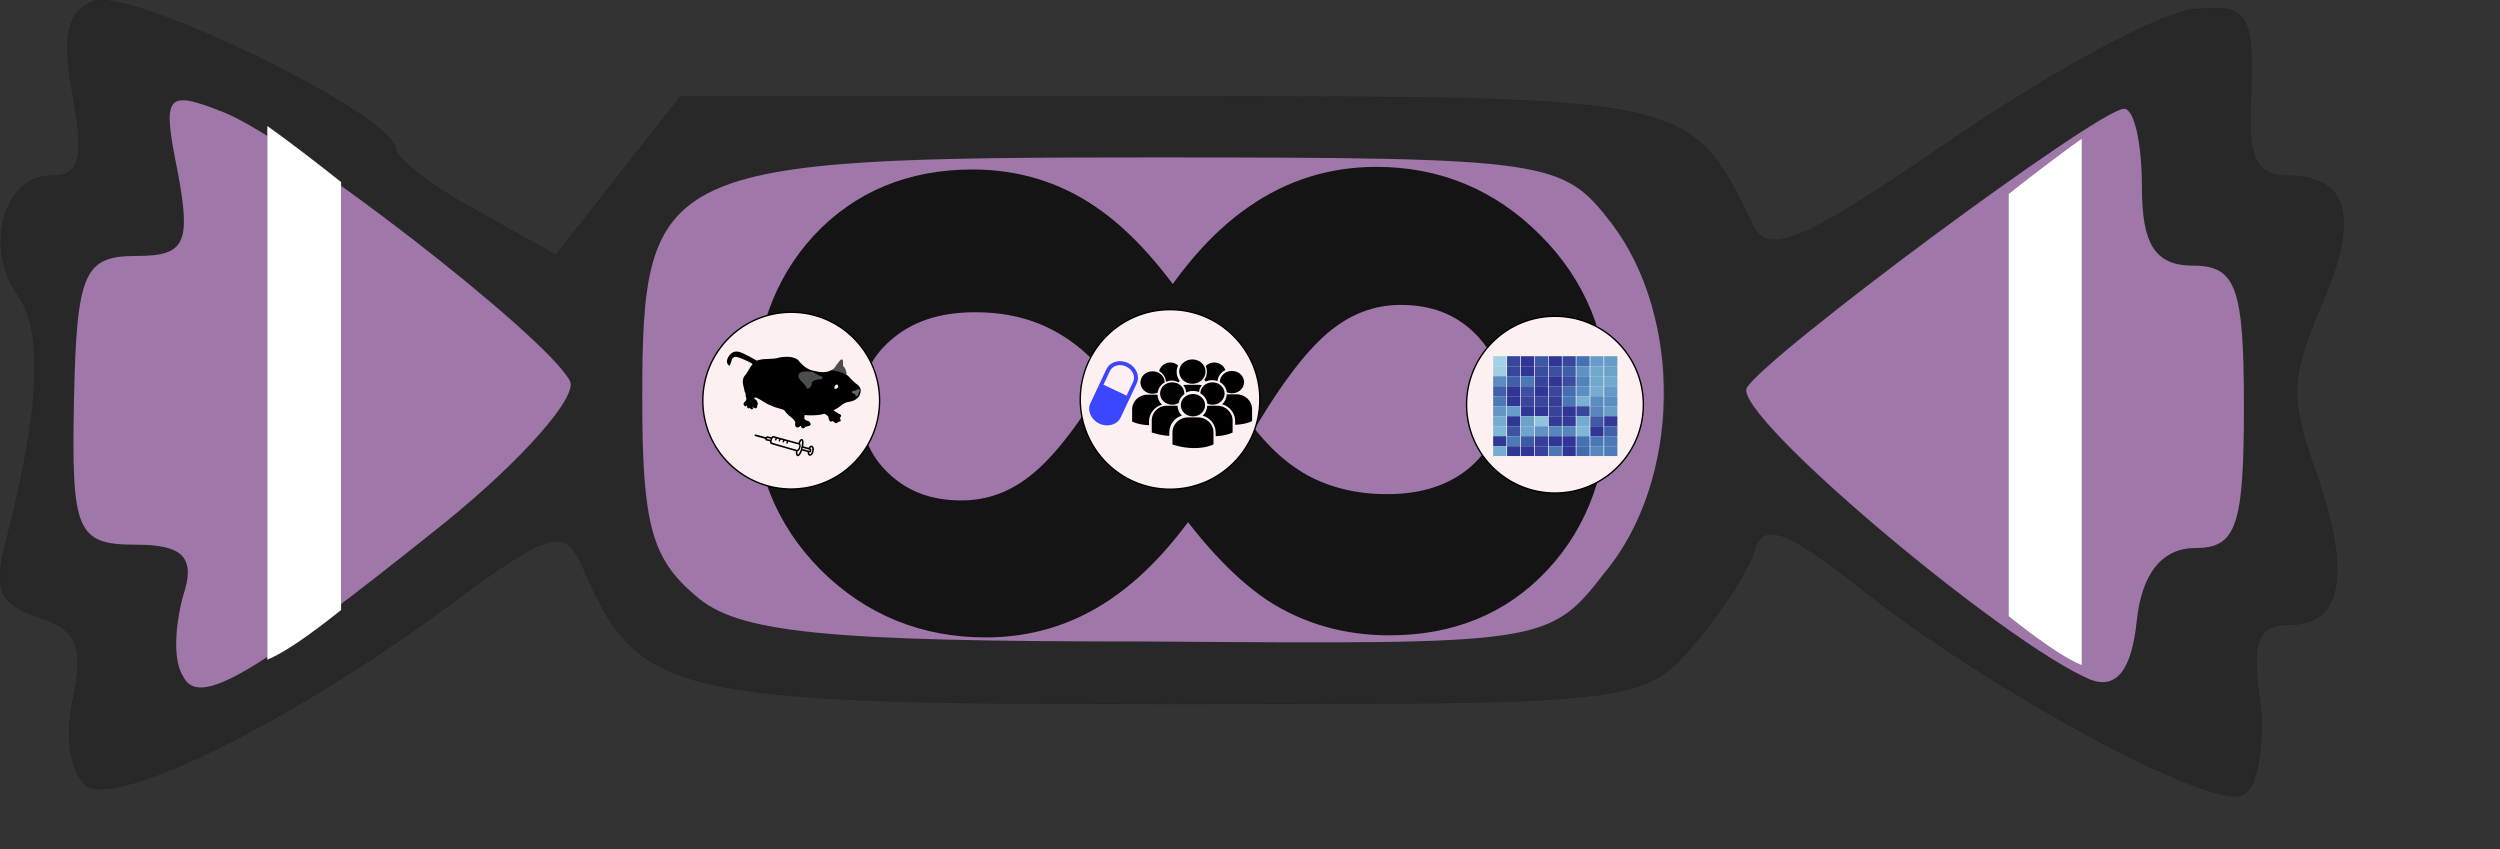 <?xml version="1.0" encoding="UTF-8" standalone="no"?>
<!-- Created using Karbon, part of Calligra: http://www.calligra.org/karbon -->

<svg
   xmlns:dc="http://purl.org/dc/elements/1.1/"
   xmlns:cc="http://creativecommons.org/ns#"
   xmlns:rdf="http://www.w3.org/1999/02/22-rdf-syntax-ns#"
   xmlns:svg="http://www.w3.org/2000/svg"
   xmlns="http://www.w3.org/2000/svg"
   xmlns:sodipodi="http://sodipodi.sourceforge.net/DTD/sodipodi-0.dtd"
   xmlns:inkscape="http://www.inkscape.org/namespaces/inkscape"
   width="1675pt"
   height="568.914pt"
   id="svg2"
   version="1.1"
   inkscape:version="0.91 r13725"
   sodipodi:docname="cando.svg">
  <rect width="100%" height="100%" fill="#333333" stroke="none"/>
  <sodipodi:namedview
     pagecolor="#ffffff"
     bordercolor="#666666"
     borderopacity="1"
     objecttolerance="10"
     gridtolerance="10"
     guidetolerance="10"
     inkscape:pageopacity="0"
     inkscape:pageshadow="2"
     inkscape:window-width="1920"
     inkscape:window-height="1026"
     id="namedview170"
     showgrid="false"
     inkscape:zoom="1.2035821"
     inkscape:cx="991.0385"
     inkscape:cy="319.12077"
     inkscape:window-x="0"
     inkscape:window-y="0"
     inkscape:window-maximized="1"
     inkscape:current-layer="layer0" />
  <defs
     id="defs4" />
  <g
     id="layer0">
    <path
       id="shape0"
       transform="translate(-7.81245e-06, -3.02094e-06)"
       fill="#282828"
       stroke="#000000"
       stroke-width="0.085"
       stroke-linecap="butt"
       stroke-linejoin="miter"
       stroke-miterlimit="2"
       d="M77.192 702.081C63.279 690.281 57.316 659.604 65.266 624.205C75.204 577.007 69.241 562.849 33.465 551.049C-0.325 539.249 -6.288 527.45 5.638 482.612C35.452 366.977 39.427 296.18 15.576 263.143C-14.238 220.665 3.65 156.948 45.39 156.948C71.229 156.948 75.204 142.788 65.266 86.152C55.328 34.234 59.303 10.636 83.155 1.196C112.969 -12.963 353.469 102.671 353.469 133.35C353.469 140.43 385.271 166.388 425.023 187.627L496.578 227.745L552.229 156.948L607.882 86.152L1045.16 86.152C1506.28 86.152 1510.25 86.152 1563.93 197.067C1577.84 230.105 1603.68 220.665 1744.8 123.91C1834.24 62.553 1931.62 10.636 1959.46 8.276C2007.16 3.556 2013.11 10.636 2011.14 81.432C2007.16 140.43 2015.1 156.948 2042.94 156.948C2098.57 156.948 2108.52 194.707 2072.75 274.942C2046.91 336.299 2044.94 355.179 2068.77 421.255C2100.57 513.29 2092.62 558.127 2044.94 558.127C2017.1 558.127 2011.14 572.287 2019.09 626.565C2023.06 664.323 2017.1 702.081 2005.17 709.161C1981.31 728.039 1772.63 614.766 1655.36 520.37C1597.71 475.532 1575.85 466.094 1567.9 489.691C1563.93 506.211 1540.07 543.97 1514.23 574.647C1468.5 628.924 1460.57 628.924 1045.16 628.924C595.957 628.924 570.119 621.844 520.428 506.211C504.528 470.812 492.602 473.172 403.16 539.249C260.052 645.444 105.018 720.961 77.192 702.081ZM387.259 447.214C444.9 402.375 488.627 355.179 482.663 343.379C464.776 310.34 268.003 164.027 216.324 145.148C172.598 128.629 170.61 133.35 182.535 189.987C192.474 241.904 188.498 251.343 150.733 251.343C110.981 251.343 105.018 263.143 103.031 357.537C101.043 454.292 105.018 463.732 150.733 463.732C186.51 463.732 196.449 473.172 186.51 501.492C180.546 522.73 178.561 548.689 186.51 560.487C198.436 584.087 240.175 560.487 387.259 447.214ZM1945.55 463.732C1977.34 463.732 1983.3 447.214 1983.3 357.537C1983.3 267.862 1977.34 251.343 1943.55 251.343C1913.75 251.343 1903.8 234.824 1903.8 192.347C1903.8 159.308 1897.84 133.35 1889.88 133.35C1870.03 133.35 1609.64 319.78 1595.73 343.379C1589.76 355.179 1641.44 407.095 1709.01 459.014C1873.99 581.727 1891.88 586.446 1899.83 518.01C1903.8 482.612 1919.71 463.732 1945.55 463.732ZM1436.72 499.131C1502.3 423.615 1504.29 289.102 1442.68 211.226C1400.94 159.308 1390.99 156.948 1049.13 156.948C627.76 156.948 611.857 164.027 611.857 355.179C611.857 548.689 627.76 555.769 1045.16 555.769C1385.03 558.127 1389.02 558.127 1436.72 499.131Z" />
    <path
       id="shape1"
       transform="matrix(0.01 0 0 0.01 65.624 89.575)"
       fill="#9f77a9"
       stroke="#000000"
       stroke-width="0.085"
       stroke-linecap="butt"
       stroke-linejoin="miter"
       stroke-miterlimit="2"
       d="M9790.12 51451.9C8862.14 50019 9094.13 46866.5 9790.12 44287.1C10950.1 40848 9790.12 39701.6 5614.18 39701.6C278.248 39701.6 -185.746 38555.3 46.251 26804.9C278.248 15341.2 974.239 13908.3 5614.18 13908.3C10022.1 13908.3 10486.1 12761.9 9326.13 6456.85C7934.15 -421.378 8166.14 -994.564 13270.1 1011.58C19302 3304.33 42269.7 21073.1 44357.7 25085.4C45053.7 26518.4 39949.7 32250.2 33221.8 37695.5C16054 51451.9 11182.1 54317.9 9790.12 51451.9Z" />
    <path
       id="shape2"
       transform="matrix(0.01 0 0 0.01 573.744 140.623)"
       fill="#9f77a9"
       stroke="#000000"
       stroke-width="0.085"
       stroke-linecap="butt"
       stroke-linejoin="miter"
       stroke-miterlimit="2"
       d="M4764.38 39151.9C828.588 35825.3 0 32754.6 0 21495.2C0 767.685 1657.18 0 45572.3 0C81201.6 0 82237.3 255.895 86587.4 5885.59C93009 14330.1 92801.8 28916.1 85966 37104.8C80994.5 43502.2 80580.2 43502.2 45158 43246.3C16157.5 43246.3 8493.03 42478.6 4764.38 39151.9Z" />
    <path
       id="shape3"
       transform="matrix(0.01 0 0 0.01 1559.98 97.165)"
       fill="#9f77a9"
       stroke="#000000"
       stroke-width="0.085"
       stroke-linecap="butt"
       stroke-linejoin="miter"
       stroke-miterlimit="2"
       d="M30791.4 51011.4C23274.1 47928.3 -1100.37 27467.7 38.621 24945.1C1633.21 22142.3 31474.8 0 33752.8 0C34664 0 35347.4 3083.11 35347.4 7007.06C35347.4 12052.1 36486.4 14014.1 39903.4 14014.1C43776 14014.1 44459.4 15976.1 44459.4 26626.8C44459.4 37277.6 43776 39239.6 40131.2 39239.6C37169.8 39239.6 35347.4 41481.8 34891.8 45686.1C34436.2 50170.6 33069.4 51852.3 30791.4 51011.4Z" />
    <path
       id="shape4"
       transform="translate(1794.36, 123.749)"
       fill="#ffffff"
       fill-rule="evenodd"
       stroke="#000000"
       stroke-width="0.085"
       stroke-linecap="butt"
       stroke-linejoin="miter"
       stroke-miterlimit="2"
       d="M65.49 0L65.49 470.62L65.077 470.456L62.348 469.252L59.493 467.879L56.507 466.337L53.387 464.623L50.131 462.736L46.735 460.676L43.195 458.441L39.509 456.03L35.673 453.441L31.683 450.674L27.537 447.727L23.232 444.598L18.763 441.288L14.127 437.793L9.322 434.114L4.344 430.249L0 426.834L0 49.441L1.291 48.423L7.459 43.584L13.521 38.856L19.464 34.251L25.278 29.776L30.95 25.441L36.469 21.257L41.823 17.233L47 13.378L51.989 9.702L56.778 6.215L61.355 2.926L65.49 0" />
    <path
       id="shape6"
       transform="matrix(-1 0 0 1 304.731 112.499)"
       fill="#ffffff"
       fill-rule="evenodd"
       stroke="#000000"
       stroke-width="0.085"
       stroke-linecap="butt"
       stroke-linejoin="miter"
       stroke-miterlimit="2"
       d="M65.984 0L65.984 476.871L65.568 476.705L62.819 475.485L59.941 474.094L56.933 472.53L53.79 470.793L50.509 468.882L47.088 466.795L43.521 464.53L39.807 462.087L35.942 459.464L31.922 456.66L27.745 453.673L23.407 450.504L18.904 447.149L14.234 443.609L9.393 439.88L4.377 435.964L0 432.503L0 50.098L1.301 49.066L7.515 44.163L13.623 39.373L19.611 34.706L25.469 30.171L31.183 25.779L36.744 21.54L42.138 17.462L47.354 13.556L52.381 9.831L57.206 6.297L61.818 2.965L65.984 0" />
    <path
       id="shape01"
       transform="translate(699.931, 175.643)"
       fill="#000000"
       stroke="#000000"
       stroke-width="53.15"
       stroke-linecap="square"
       stroke-linejoin="miter"
       stroke-miterlimit="1.984"
       d="M389.334 209.103C408.035 236.859 429.726 257.753 454.411 271.786C479.469 285.507 507.706 292.371 539.122 292.371C576.895 292.371 607.752 281.923 631.688 261.028C655.624 239.819 667.592 212.844 667.592 180.099C667.592 148.602 656.558 122.406 634.492 101.511C612.426 80.616 584.75 70.169 551.464 70.168C521.171 70.169 493.682 80.616 468.997 101.511C444.687 122.094 418.134 157.957 389.334 209.103M320.893 159.048C302.568 131.605 280.876 111.023 255.817 97.3C231.134 83.579 202.897 76.718 171.105 76.717C133.331 76.718 102.476 87.165 78.54 108.059C54.604 128.643 42.636 155.307 42.636 188.052C42.636 219.549 53.669 245.746 75.735 266.641C97.801 287.534 125.478 297.982 158.763 297.982C189.057 297.982 216.358 287.69 240.67 267.107C265.354 246.524 292.094 210.506 320.893 159.048M360.724 244.653C334.169 287.067 306.305 318.098 277.136 337.744C248.337 357.392 216.172 367.214 180.642 367.214C130.152 367.214 87.329 349.75 52.173 314.823C17.391 279.894 -0 236.702 7.2572e-10 185.244C-0 130.67 15.521 86.541 46.563 52.86C77.979 19.18 118.745 2.339 168.862 2.339C204.392 2.339 236.181 12.007 264.233 31.342C292.281 50.366 320.332 81.864 348.383 125.835C373.814 82.799 401.303 51.145 430.849 30.874C460.396 10.292 493.307 0 529.585 0C579.327 0 621.777 17.62 656.933 52.86C692.461 88.101 710.228 131.605 710.228 183.374C710.228 237.637 694.52 281.611 663.105 315.292C632.062 348.661 591.481 365.343 541.367 365.343C505.836 365.343 474.232 356.3 446.556 338.213C419.255 319.813 390.643 288.627 360.724 244.653"
       style="fill:#141414;fill-opacity:1;stroke:#141414;stroke-opacity:1" />
    <g
       id="group0"
       transform="translate(1297.61, 263.288)"
       fill="none">
      <path
         id="shape21"
         transform="translate(12.526, 19.241)"
         fill="#fcf0f0"
         fill-rule="evenodd"
         stroke="#000000"
         stroke-width="1.25"
         stroke-linecap="square"
         stroke-linejoin="miter"
         stroke-miterlimit="2"
         d="M157.927 78.964C157.927 35.353 122.574 2.67037e-15 78.964 0C35.353 -2.67037e-15 5.34074e-15 35.353 0 78.964C-5.34074e-15 122.574 35.353 157.927 78.964 157.927C122.574 157.927 157.927 122.574 157.927 78.964" />
      <g
         id="g16"
         transform="translate(26.887, 38.182)"
         fill="none">
        <g
           id="group19"
           transform="translate(0, 81.003)"
           fill="none">
          <path
             id="path19"
             transform="translate(9.409, 16.124)"
             fill="#73acd0"
             stroke="#ffffff"
             stroke-width="0.007"
             stroke-linecap="butt"
             stroke-linejoin="round"
             d="M0 8.783L11.777 8.783L11.777 0L0 0ZM0 8.783" />
        </g>
        <g
           id="group20"
           transform="translate(0, 72.07)"
           fill="none">
          <path
             id="shape11"
             transform="translate(9.409, 16.124)"
             fill="#313795"
             stroke="#ffffff"
             stroke-width="0.007"
             stroke-linecap="butt"
             stroke-linejoin="round"
             d="M0 8.783L11.777 8.783L11.777 0L0 0ZM0 8.783" />
        </g>
        <g
           id="group21"
           transform="translate(0, 63.139)"
           fill="none">
          <path
             id="path24"
             transform="translate(9.409, 16.124)"
             fill="#80b7d6"
             stroke="#ffffff"
             stroke-width="0.007"
             stroke-linecap="butt"
             stroke-linejoin="round"
             d="M0 8.783L11.777 8.783L11.777 0L0 0ZM0 8.783" />
        </g>
        <g
           id="group22"
           transform="translate(0, 54.208)"
           fill="none">
          <path
             id="shape31"
             transform="translate(9.409, 16.124)"
             fill="#73acd0"
             stroke="#ffffff"
             stroke-width="0.007"
             stroke-linecap="butt"
             stroke-linejoin="round"
             d="M0 8.783L11.777 8.783L11.777 0L0 0ZM0 8.783" />
        </g>
        <g
           id="group23"
           transform="translate(0, 45.276)"
           fill="none">
          <path
             id="shape41"
             transform="translate(9.409, 16.124)"
             fill="#6296c6"
             stroke="#ffffff"
             stroke-width="0.007"
             stroke-linecap="butt"
             stroke-linejoin="round"
             d="M0 8.783L11.777 8.783L11.777 0L0 0ZM0 8.783" />
        </g>
        <g
           id="group24"
           transform="translate(0, 36.344)"
           fill="none">
          <path
             id="shape5"
             transform="translate(9.409, 16.124)"
             fill="#4b7ab7"
             stroke="#ffffff"
             stroke-width="0.007"
             stroke-linecap="butt"
             stroke-linejoin="round"
             d="M0 8.783L11.777 8.783L11.777 0L0 0ZM0 8.783" />
        </g>
        <g
           id="group25"
           transform="translate(0, 27.413)"
           fill="none">
          <path
             id="shape61"
             transform="translate(9.409, 16.124)"
             fill="#4061aa"
             stroke="#ffffff"
             stroke-width="0.007"
             stroke-linecap="butt"
             stroke-linejoin="round"
             d="M0 8.783L11.777 8.783L11.777 0L0 0ZM0 8.783" />
        </g>
        <g
           id="group26"
           transform="translate(0, 18.48)"
           fill="none">
          <path
             id="shape7"
             transform="translate(9.409, 16.124)"
             fill="#5a8cc0"
             stroke="#ffffff"
             stroke-width="0.007"
             stroke-linecap="butt"
             stroke-linejoin="round"
             d="M0 8.783L11.777 8.783L11.777 0L0 0ZM0 8.783" />
        </g>
        <g
           id="group27"
           transform="translate(0, 9.549)"
           fill="none">
          <path
             id="shape8"
             transform="translate(9.409, 16.124)"
             fill="#9fcfe4"
             stroke="#ffffff"
             stroke-width="0.007"
             stroke-linecap="butt"
             stroke-linejoin="round"
             d="M0 8.783L11.777 8.783L11.777 0L0 0ZM0 8.783" />
        </g>
        <g
           id="group28"
           transform="translate(0, 0.617)"
           fill="none">
          <path
             id="shape9"
             transform="translate(9.409, 16.124)"
             fill="#a3d1e5"
             stroke="#ffffff"
             stroke-width="0.007"
             stroke-linecap="butt"
             stroke-linejoin="round"
             d="M0 8.783L11.777 8.783L11.777 0L0 0ZM0 8.783" />
        </g>
        <path
           id="shape10"
           transform="translate(21.806, 97.127)"
           fill="#313795"
           stroke="#ffffff"
           stroke-width="0.007"
           stroke-linecap="butt"
           stroke-linejoin="round"
           d="M0 8.783L11.777 8.783L11.777 0L0 0ZM0 8.783" />
        <path
           id="shape111"
           transform="translate(21.806, 88.194)"
           fill="#4b7ab7"
           stroke="#ffffff"
           stroke-width="0.007"
           stroke-linecap="butt"
           stroke-linejoin="round"
           d="M0 8.783L11.777 8.783L11.777 0L0 0ZM0 8.783" />
        <path
           id="shape12"
           transform="translate(21.806, 79.263)"
           fill="#3d53a3"
           stroke="#ffffff"
           stroke-width="0.007"
           stroke-linecap="butt"
           stroke-linejoin="round"
           d="M0 8.783L11.777 8.783L11.777 0L0 0ZM0 8.783" />
        <path
           id="shape13"
           transform="translate(21.806, 70.331)"
           fill="#313795"
           stroke="#ffffff"
           stroke-width="0.007"
           stroke-linecap="butt"
           stroke-linejoin="round"
           d="M0 8.783L11.777 8.783L11.777 0L0 0ZM0 8.783" />
        <path
           id="shape14"
           transform="translate(21.806, 61.4)"
           fill="#699dc9"
           stroke="#ffffff"
           stroke-width="0.007"
           stroke-linecap="butt"
           stroke-linejoin="round"
           d="M0 8.783L11.777 8.783L11.777 0L0 0ZM0 8.783" />
        <path
           id="shape15"
           transform="translate(21.806, 52.468)"
           fill="#303695"
           stroke="#ffffff"
           stroke-width="0.007"
           stroke-linecap="butt"
           stroke-linejoin="round"
           d="M0 8.783L11.777 8.783L11.777 0L0 0ZM0 8.783" />
        <path
           id="shape16"
           transform="translate(21.806, 43.536)"
           fill="#303695"
           stroke="#ffffff"
           stroke-width="0.007"
           stroke-linecap="butt"
           stroke-linejoin="round"
           d="M0 8.783L11.777 8.783L11.777 0L0 0ZM0 8.783" />
        <path
           id="shape17"
           transform="translate(21.806, 34.604)"
           fill="#3f61aa"
           stroke="#ffffff"
           stroke-width="0.007"
           stroke-linecap="butt"
           stroke-linejoin="round"
           d="M0 8.783L11.777 8.783L11.777 0L0 0ZM0 8.783" />
        <path
           id="shape18"
           transform="translate(21.806, 25.673)"
           fill="#37459c"
           stroke="#ffffff"
           stroke-width="0.007"
           stroke-linecap="butt"
           stroke-linejoin="round"
           d="M0 8.783L11.777 8.783L11.777 0L0 0ZM0 8.783" />
        <g
           id="group29"
           transform="translate(12.398, 0.617)"
           fill="none">
          <path
             id="shape19"
             transform="translate(9.409, 16.124)"
             fill="#37459c"
             stroke="#ffffff"
             stroke-width="0.007"
             stroke-linecap="butt"
             stroke-linejoin="round"
             d="M0 8.783L11.777 8.783L11.777 0L0 0ZM0 8.783" />
        </g>
        <path
           id="shape20"
           transform="translate(34.204, 97.127)"
           fill="#303695"
           stroke="#ffffff"
           stroke-width="0.007"
           stroke-linecap="butt"
           stroke-linejoin="round"
           d="M0 8.783L11.777 8.783L11.777 0L0 0ZM0 8.783" />
        <path
           id="shape211"
           transform="translate(34.204, 88.194)"
           fill="#3e5aa6"
           stroke="#ffffff"
           stroke-width="0.007"
           stroke-linecap="butt"
           stroke-linejoin="round"
           d="M0 8.783L11.777 8.783L11.777 0L0 0ZM0 8.783" />
        <path
           id="shape22"
           transform="translate(34.204, 79.263)"
           fill="#6fa5cd"
           stroke="#ffffff"
           stroke-width="0.007"
           stroke-linecap="butt"
           stroke-linejoin="round"
           d="M0 8.783L11.777 8.783L11.777 0L0 0ZM0 8.783" />
        <path
           id="shape23"
           transform="translate(34.204, 70.331)"
           fill="#6aa2ca"
           stroke="#ffffff"
           stroke-width="0.007"
           stroke-linecap="butt"
           stroke-linejoin="round"
           d="M0 8.783L11.777 8.783L11.777 0L0 0ZM0 8.783" />
        <path
           id="shape24"
           transform="translate(34.204, 61.4)"
           fill="#303695"
           stroke="#ffffff"
           stroke-width="0.007"
           stroke-linecap="butt"
           stroke-linejoin="round"
           d="M0 8.783L11.777 8.783L11.777 0L0 0ZM0 8.783" />
        <path
           id="shape25"
           transform="translate(34.204, 52.468)"
           fill="#37459c"
           stroke="#ffffff"
           stroke-width="0.007"
           stroke-linecap="butt"
           stroke-linejoin="round"
           d="M0 8.783L11.777 8.783L11.777 0L0 0ZM0 8.783" />
        <path
           id="shape26"
           transform="translate(34.204, 43.536)"
           fill="#3c51a3"
           stroke="#ffffff"
           stroke-width="0.007"
           stroke-linecap="butt"
           stroke-linejoin="round"
           d="M0 8.783L11.777 8.783L11.777 0L0 0ZM0 8.783" />
        <path
           id="shape27"
           transform="translate(34.204, 34.604)"
           fill="#4a79b7"
           stroke="#ffffff"
           stroke-width="0.007"
           stroke-linecap="butt"
           stroke-linejoin="round"
           d="M0 8.783L11.777 8.783L11.777 0L0 0ZM0 8.783" />
        <path
           id="shape28"
           transform="translate(34.204, 25.673)"
           fill="#303695"
           stroke="#ffffff"
           stroke-width="0.007"
           stroke-linecap="butt"
           stroke-linejoin="round"
           d="M0 8.783L11.777 8.783L11.777 0L0 0ZM0 8.783" />
        <g
           id="group30"
           transform="translate(24.795, 0.617)"
           fill="none">
          <path
             id="shape29"
             transform="translate(9.409, 16.124)"
             fill="#303695"
             stroke="#ffffff"
             stroke-width="0.007"
             stroke-linecap="butt"
             stroke-linejoin="round"
             d="M0 8.783L11.777 8.783L11.777 0L0 0ZM0 8.783" />
        </g>
        <path
           id="shape30"
           transform="translate(46.601, 97.127)"
           fill="#36429b"
           stroke="#ffffff"
           stroke-width="0.007"
           stroke-linecap="butt"
           stroke-linejoin="round"
           d="M0 8.783L11.777 8.783L11.777 0L0 0ZM0 8.783" />
        <path
           id="shape311"
           transform="translate(46.601, 88.194)"
           fill="#353f9a"
           stroke="#ffffff"
           stroke-width="0.007"
           stroke-linecap="butt"
           stroke-linejoin="round"
           d="M0 8.783L11.777 8.783L11.777 0L0 0ZM0 8.783" />
        <path
           id="shape32"
           transform="translate(46.601, 79.263)"
           fill="#6093c3"
           stroke="#ffffff"
           stroke-width="0.007"
           stroke-linecap="butt"
           stroke-linejoin="round"
           d="M0 8.783L11.777 8.783L11.777 0L0 0ZM0 8.783" />
        <path
           id="shape33"
           transform="translate(46.601, 70.331)"
           fill="#92c3de"
           stroke="#ffffff"
           stroke-width="0.007"
           stroke-linecap="butt"
           stroke-linejoin="round"
           d="M0 8.783L11.777 8.783L11.777 0L0 0ZM0 8.783" />
        <path
           id="shape34"
           transform="translate(46.601, 61.4)"
           fill="#303695"
           stroke="#ffffff"
           stroke-width="0.007"
           stroke-linecap="butt"
           stroke-linejoin="round"
           d="M0 8.783L11.777 8.783L11.777 0L0 0ZM0 8.783" />
        <path
           id="shape35"
           transform="translate(46.601, 52.468)"
           fill="#37459c"
           stroke="#ffffff"
           stroke-width="0.007"
           stroke-linecap="butt"
           stroke-linejoin="round"
           d="M0 8.783L11.777 8.783L11.777 0L0 0ZM0 8.783" />
        <path
           id="shape36"
           transform="translate(46.601, 43.536)"
           fill="#303695"
           stroke="#ffffff"
           stroke-width="0.007"
           stroke-linecap="butt"
           stroke-linejoin="round"
           d="M0 8.783L11.777 8.783L11.777 0L0 0ZM0 8.783" />
        <path
           id="shape37"
           transform="translate(46.601, 34.604)"
           fill="#36439c"
           stroke="#ffffff"
           stroke-width="0.007"
           stroke-linecap="butt"
           stroke-linejoin="round"
           d="M0 8.783L11.777 8.783L11.777 0L0 0ZM0 8.783" />
        <path
           id="shape38"
           transform="translate(46.601, 25.673)"
           fill="#394c9f"
           stroke="#ffffff"
           stroke-width="0.007"
           stroke-linecap="butt"
           stroke-linejoin="round"
           d="M0 8.783L11.777 8.783L11.777 0L0 0ZM0 8.783" />
        <g
           id="group31"
           transform="translate(37.193, 0.617)"
           fill="none">
          <path
             id="shape39"
             transform="translate(9.409, 16.124)"
             fill="#3d58a5"
             stroke="#ffffff"
             stroke-width="0.007"
             stroke-linecap="butt"
             stroke-linejoin="round"
             d="M0 8.783L11.777 8.783L11.777 0L0 0ZM0 8.783" />
        </g>
        <path
           id="shape40"
           transform="translate(58.999, 97.127)"
           fill="#4978b5"
           stroke="#ffffff"
           stroke-width="0.007"
           stroke-linecap="butt"
           stroke-linejoin="round"
           d="M0 8.783L11.777 8.783L11.777 0L0 0ZM0 8.783" />
        <path
           id="shape411"
           transform="translate(58.999, 88.194)"
           fill="#303695"
           stroke="#ffffff"
           stroke-width="0.007"
           stroke-linecap="butt"
           stroke-linejoin="round"
           d="M0 8.783L11.777 8.783L11.777 0L0 0ZM0 8.783" />
        <path
           id="shape42"
           transform="translate(58.999, 79.263)"
           fill="#5587be"
           stroke="#ffffff"
           stroke-width="0.007"
           stroke-linecap="butt"
           stroke-linejoin="round"
           d="M0 8.783L11.777 8.783L11.777 0L0 0ZM0 8.783" />
        <path
           id="shape43"
           transform="translate(58.999, 70.331)"
           fill="#333b97"
           stroke="#ffffff"
           stroke-width="0.007"
           stroke-linecap="butt"
           stroke-linejoin="round"
           d="M0 8.783L11.777 8.783L11.777 0L0 0ZM0 8.783" />
        <path
           id="shape44"
           transform="translate(58.999, 61.4)"
           fill="#36429b"
           stroke="#ffffff"
           stroke-width="0.007"
           stroke-linecap="butt"
           stroke-linejoin="round"
           d="M0 8.783L11.777 8.783L11.777 0L0 0ZM0 8.783" />
        <path
           id="shape45"
           transform="translate(58.999, 52.468)"
           fill="#353d99"
           stroke="#ffffff"
           stroke-width="0.007"
           stroke-linecap="butt"
           stroke-linejoin="round"
           d="M0 8.783L11.777 8.783L11.777 0L0 0ZM0 8.783" />
        <path
           id="shape46"
           transform="translate(58.999, 43.536)"
           fill="#38479d"
           stroke="#ffffff"
           stroke-width="0.007"
           stroke-linecap="butt"
           stroke-linejoin="round"
           d="M0 8.783L11.777 8.783L11.777 0L0 0ZM0 8.783" />
        <path
           id="shape47"
           transform="translate(58.999, 34.604)"
           fill="#303695"
           stroke="#ffffff"
           stroke-width="0.007"
           stroke-linecap="butt"
           stroke-linejoin="round"
           d="M0 8.783L11.777 8.783L11.777 0L0 0ZM0 8.783" />
        <path
           id="shape48"
           transform="translate(58.999, 25.673)"
           fill="#3b4ea1"
           stroke="#ffffff"
           stroke-width="0.007"
           stroke-linecap="butt"
           stroke-linejoin="round"
           d="M0 8.783L11.777 8.783L11.777 0L0 0ZM0 8.783" />
        <g
           id="group32"
           transform="translate(49.59, 0.617)"
           fill="none">
          <path
             id="shape49"
             transform="translate(9.409, 16.124)"
             fill="#303695"
             stroke="#ffffff"
             stroke-width="0.007"
             stroke-linecap="butt"
             stroke-linejoin="round"
             d="M0 8.783L11.777 8.783L11.777 0L0 0ZM0 8.783" />
        </g>
        <path
           id="shape50"
           transform="translate(71.396, 97.127)"
           fill="#303695"
           stroke="#ffffff"
           stroke-width="0.007"
           stroke-linecap="butt"
           stroke-linejoin="round"
           d="M0 8.783L11.777 8.783L11.777 0L0 0ZM0 8.783" />
        <path
           id="shape51"
           transform="translate(71.396, 88.194)"
           fill="#303695"
           stroke="#ffffff"
           stroke-width="0.007"
           stroke-linecap="butt"
           stroke-linejoin="round"
           d="M0 8.783L11.777 8.783L11.777 0L0 0ZM0 8.783" />
        <path
           id="shape52"
           transform="translate(71.396, 79.263)"
           fill="#5587be"
           stroke="#ffffff"
           stroke-width="0.007"
           stroke-linecap="butt"
           stroke-linejoin="round"
           d="M0 8.783L11.777 8.783L11.777 0L0 0ZM0 8.783" />
        <path
           id="shape53"
           transform="translate(71.396, 70.331)"
           fill="#333b97"
           stroke="#ffffff"
           stroke-width="0.007"
           stroke-linecap="butt"
           stroke-linejoin="round"
           d="M0 8.783L11.777 8.783L11.777 0L0 0ZM0 8.783" />
        <path
           id="shape54"
           transform="translate(71.396, 61.4)"
           fill="#303695"
           stroke="#ffffff"
           stroke-width="0.007"
           stroke-linecap="butt"
           stroke-linejoin="round"
           d="M0 8.783L11.777 8.783L11.777 0L0 0ZM0 8.783" />
        <path
           id="shape55"
           transform="translate(71.396, 52.468)"
           fill="#4978b5"
           stroke="#ffffff"
           stroke-width="0.007"
           stroke-linecap="butt"
           stroke-linejoin="round"
           d="M0 8.783L11.777 8.783L11.777 0L0 0ZM0 8.783" />
        <path
           id="shape56"
           transform="translate(71.396, 43.536)"
           fill="#446eb1"
           stroke="#ffffff"
           stroke-width="0.007"
           stroke-linecap="butt"
           stroke-linejoin="round"
           d="M0 8.783L11.777 8.783L11.777 0L0 0ZM0 8.783" />
        <path
           id="shape57"
           transform="translate(71.396, 34.604)"
           fill="#394c9f"
           stroke="#ffffff"
           stroke-width="0.007"
           stroke-linecap="butt"
           stroke-linejoin="round"
           d="M0 8.783L11.777 8.783L11.777 0L0 0ZM0 8.783" />
        <path
           id="shape58"
           transform="translate(71.396, 25.673)"
           fill="#3f5da9"
           stroke="#ffffff"
           stroke-width="0.007"
           stroke-linecap="butt"
           stroke-linejoin="round"
           d="M0 8.783L11.777 8.783L11.777 0L0 0ZM0 8.783" />
        <g
           id="group33"
           transform="translate(61.988, 0.617)"
           fill="none">
          <path
             id="shape59"
             transform="translate(9.409, 16.124)"
             fill="#38479d"
             stroke="#ffffff"
             stroke-width="0.007"
             stroke-linecap="butt"
             stroke-linejoin="round"
             d="M0 8.783L11.777 8.783L11.777 0L0 0ZM0 8.783" />
        </g>
        <path
           id="shape60"
           transform="translate(83.793, 97.127)"
           fill="#436bb0"
           stroke="#ffffff"
           stroke-width="0.007"
           stroke-linecap="butt"
           stroke-linejoin="round"
           d="M0 8.783L11.777 8.783L11.777 0L0 0ZM0 8.783" />
        <path
           id="shape611"
           transform="translate(83.793, 88.194)"
           fill="#4572b2"
           stroke="#ffffff"
           stroke-width="0.007"
           stroke-linecap="butt"
           stroke-linejoin="round"
           d="M0 8.783L11.777 8.783L11.777 0L0 0ZM0 8.783" />
        <path
           id="shape62"
           transform="translate(83.793, 79.263)"
           fill="#80b7d6"
           stroke="#ffffff"
           stroke-width="0.007"
           stroke-linecap="butt"
           stroke-linejoin="round"
           d="M0 8.783L11.777 8.783L11.777 0L0 0ZM0 8.783" />
        <path
           id="shape63"
           transform="translate(83.793, 70.331)"
           fill="#73acd0"
           stroke="#ffffff"
           stroke-width="0.007"
           stroke-linecap="butt"
           stroke-linejoin="round"
           d="M0 8.783L11.777 8.783L11.777 0L0 0ZM0 8.783" />
        <path
           id="shape64"
           transform="translate(83.793, 61.4)"
           fill="#37479d"
           stroke="#ffffff"
           stroke-width="0.007"
           stroke-linecap="butt"
           stroke-linejoin="round"
           d="M0 8.783L11.777 8.783L11.777 0L0 0ZM0 8.783" />
        <path
           id="shape65"
           transform="translate(83.793, 52.468)"
           fill="#78b1d2"
           stroke="#ffffff"
           stroke-width="0.007"
           stroke-linecap="butt"
           stroke-linejoin="round"
           d="M0 8.783L11.777 8.783L11.777 0L0 0ZM0 8.783" />
        <path
           id="shape66"
           transform="translate(83.793, 43.536)"
           fill="#5c8fc1"
           stroke="#ffffff"
           stroke-width="0.007"
           stroke-linecap="butt"
           stroke-linejoin="round"
           d="M0 8.783L11.777 8.783L11.777 0L0 0ZM0 8.783" />
        <path
           id="shape67"
           transform="translate(83.793, 34.604)"
           fill="#5282bb"
           stroke="#ffffff"
           stroke-width="0.007"
           stroke-linecap="butt"
           stroke-linejoin="round"
           d="M0 8.783L11.777 8.783L11.777 0L0 0ZM0 8.783" />
        <path
           id="shape68"
           transform="translate(83.793, 25.673)"
           fill="#5f92c2"
           stroke="#ffffff"
           stroke-width="0.007"
           stroke-linecap="butt"
           stroke-linejoin="round"
           d="M0 8.783L11.777 8.783L11.777 0L0 0ZM0 8.783" />
        <g
           id="group34"
           transform="translate(74.384, 0.617)"
           fill="none">
          <path
             id="shape69"
             transform="translate(9.409, 16.124)"
             fill="#4572b2"
             stroke="#ffffff"
             stroke-width="0.007"
             stroke-linecap="butt"
             stroke-linejoin="round"
             d="M0 8.783L11.777 8.783L11.777 0L0 0ZM0 8.783" />
        </g>
        <path
           id="shape70"
           transform="translate(96.19, 97.127)"
           fill="#5486bc"
           stroke="#ffffff"
           stroke-width="0.007"
           stroke-linecap="butt"
           stroke-linejoin="round"
           d="M0 8.783L11.777 8.783L11.777 0L0 0ZM0 8.783" />
        <path
           id="shape71"
           transform="translate(96.19, 88.194)"
           fill="#4979b5"
           stroke="#ffffff"
           stroke-width="0.007"
           stroke-linecap="butt"
           stroke-linejoin="round"
           d="M0 8.783L11.777 8.783L11.777 0L0 0ZM0 8.783" />
        <path
           id="shape72"
           transform="translate(96.19, 79.263)"
           fill="#303695"
           stroke="#ffffff"
           stroke-width="0.007"
           stroke-linecap="butt"
           stroke-linejoin="round"
           d="M0 8.783L11.777 8.783L11.777 0L0 0ZM0 8.783" />
        <path
           id="shape73"
           transform="translate(96.19, 70.331)"
           fill="#3e5aa6"
           stroke="#ffffff"
           stroke-width="0.007"
           stroke-linecap="butt"
           stroke-linejoin="round"
           d="M0 8.783L11.777 8.783L11.777 0L0 0ZM0 8.783" />
        <path
           id="shape74"
           transform="translate(96.19, 61.4)"
           fill="#5486bc"
           stroke="#ffffff"
           stroke-width="0.007"
           stroke-linecap="butt"
           stroke-linejoin="round"
           d="M0 8.783L11.777 8.783L11.777 0L0 0ZM0 8.783" />
        <path
           id="shape75"
           transform="translate(96.19, 52.468)"
           fill="#5a8cc0"
           stroke="#ffffff"
           stroke-width="0.007"
           stroke-linecap="butt"
           stroke-linejoin="round"
           d="M0 8.783L11.777 8.783L11.777 0L0 0ZM0 8.783" />
        <path
           id="shape76"
           transform="translate(96.19, 43.536)"
           fill="#75acd0"
           stroke="#ffffff"
           stroke-width="0.007"
           stroke-linecap="butt"
           stroke-linejoin="round"
           d="M0 8.783L11.777 8.783L11.777 0L0 0ZM0 8.783" />
        <path
           id="shape77"
           transform="translate(96.19, 34.604)"
           fill="#70a9cf"
           stroke="#ffffff"
           stroke-width="0.007"
           stroke-linecap="butt"
           stroke-linejoin="round"
           d="M0 8.783L11.777 8.783L11.777 0L0 0ZM0 8.783" />
        <path
           id="shape78"
           transform="translate(96.19, 25.673)"
           fill="#70a8cf"
           stroke="#ffffff"
           stroke-width="0.007"
           stroke-linecap="butt"
           stroke-linejoin="round"
           d="M0 8.783L11.777 8.783L11.777 0L0 0ZM0 8.783" />
        <g
           id="group35"
           transform="translate(86.782, 0.617)"
           fill="none">
          <path
             id="shape79"
             transform="translate(9.409, 16.124)"
             fill="#679cc8"
             stroke="#ffffff"
             stroke-width="0.007"
             stroke-linecap="butt"
             stroke-linejoin="round"
             d="M0 8.783L11.777 8.783L11.777 0L0 0ZM0 8.783" />
        </g>
        <path
           id="shape80"
           transform="translate(108.588, 97.127)"
           fill="#4c7db8"
           stroke="#ffffff"
           stroke-width="0.007"
           stroke-linecap="butt"
           stroke-linejoin="round"
           d="M0 8.783L11.777 8.783L11.777 0L0 0ZM0 8.783" />
        <path
           id="shape81"
           transform="translate(108.588, 88.194)"
           fill="#4b7ab7"
           stroke="#ffffff"
           stroke-width="0.007"
           stroke-linecap="butt"
           stroke-linejoin="round"
           d="M0 8.783L11.777 8.783L11.777 0L0 0ZM0 8.783" />
        <path
           id="shape82"
           transform="translate(108.588, 79.263)"
           fill="#4062ab"
           stroke="#ffffff"
           stroke-width="0.007"
           stroke-linecap="butt"
           stroke-linejoin="round"
           d="M0 8.783L11.777 8.783L11.777 0L0 0ZM0 8.783" />
        <path
           id="shape83"
           transform="translate(108.588, 70.331)"
           fill="#333996"
           stroke="#ffffff"
           stroke-width="0.007"
           stroke-linecap="butt"
           stroke-linejoin="round"
           d="M0 8.783L11.777 8.783L11.777 0L0 0ZM0 8.783" />
        <path
           id="shape84"
           transform="translate(108.588, 61.4)"
           fill="#679cc8"
           stroke="#ffffff"
           stroke-width="0.007"
           stroke-linecap="butt"
           stroke-linejoin="round"
           d="M0 8.783L11.777 8.783L11.777 0L0 0ZM0 8.783" />
        <path
           id="shape85"
           transform="translate(108.588, 52.468)"
           fill="#5c8fc1"
           stroke="#ffffff"
           stroke-width="0.007"
           stroke-linecap="butt"
           stroke-linejoin="round"
           d="M0 8.783L11.777 8.783L11.777 0L0 0ZM0 8.783" />
        <path
           id="shape86"
           transform="translate(108.588, 43.536)"
           fill="#649ac7"
           stroke="#ffffff"
           stroke-width="0.007"
           stroke-linecap="butt"
           stroke-linejoin="round"
           d="M0 8.783L11.777 8.783L11.777 0L0 0ZM0 8.783" />
        <path
           id="shape87"
           transform="translate(108.588, 34.604)"
           fill="#70a9cf"
           stroke="#ffffff"
           stroke-width="0.007"
           stroke-linecap="butt"
           stroke-linejoin="round"
           d="M0 8.783L11.777 8.783L11.777 0L0 0ZM0 8.783" />
        <path
           id="shape88"
           transform="translate(108.588, 25.673)"
           fill="#6aa2ca"
           stroke="#ffffff"
           stroke-width="0.007"
           stroke-linecap="butt"
           stroke-linejoin="round"
           d="M0 8.783L11.777 8.783L11.777 0L0 0ZM0 8.783" />
        <g
           id="group36"
           transform="translate(98.562, 0)"
           fill="none">
          <path
             id="shape89"
             transform="translate(10.026, 16.741)"
             fill="#679cc8"
             d="M0 8.783L11.777 8.783L11.777 0L0 0ZM0 8.783" />
        </g>
        <g
           id="group37"
           transform="translate(99.18, 0.617)"
           fill="none">
          <path
             id="shape90"
             transform="translate(9.409, 16.124)"
             fill="none"
             stroke="#ffffff"
             stroke-width="0.007"
             stroke-linecap="butt"
             stroke-linejoin="round"
             d="M0 8.783L11.777 8.783L11.777 0L0 0ZM0 8.783" />
        </g>
      </g>
    </g>
    <g
       id="group1"
       transform="translate(622.038, 275.815)"
       fill="none">
      <path
         id="path131"
         transform="translate(5.811, 3.125)"
         fill="#fcf0f0"
         fill-rule="evenodd"
         stroke="#000000"
         stroke-width="1.25"
         stroke-linecap="square"
         stroke-linejoin="miter"
         stroke-miterlimit="2"
         d="M157.927 78.964C157.927 35.353 122.574 2.67037e-15 78.964 0C35.353 -2.67037e-15 5.34074e-15 35.353 0 78.964C-5.34074e-15 122.574 35.353 157.927 78.964 157.927C122.574 157.927 157.927 122.574 157.927 78.964" />
      <g
         id="g133"
         transform="translate(22.211, 35.738)"
         fill="none">
        <path
           id="path5542"
           transform="translate(21.007, 38.812)"
           fill="#000000"
           fill-rule="evenodd"
           stroke="#000000"
           stroke-width="2"
           stroke-linecap="butt"
           stroke-linejoin="miter"
           stroke-miterlimit="2"
           d="M8.139 3.546C7.699 4.508 7.331 6.668 8.146 6.891C8.925 7.104 9.256 7.498 9.851 7.824C10.041 7.928 10.619 9.692 10.704 10.063C11.016 11.43 10.192 10.361 10.192 11.743C10.192 13.043 10.431 13.423 9.169 13.423C8.994 13.423 7.912 11.971 7.634 11.743C7.562 11.684 6.632 14.138 6.611 14.17C5.93 15.162 4.965 12.378 4.905 12.117C4.643 10.967 4.044 12.694 3.882 13.05C3.336 14.244 3.039 12.908 2.859 12.117C2.669 11.285 2.242 10.623 1.324 10.623C0.521 10.623 0.885 12.65 0.13 10.997C-0.405 9.827 0.843 9.283 1.494 8.57C2.056 7.955 2.185 7.058 2.517 6.331C2.885 5.525 2.118 4.583 2.006 4.091C1.893 3.599 1.665 0.833 1.665 0" />
        <path
           id="path5552"
           transform="translate(5.951, 3.291)"
           fill="#000000"
           fill-rule="evenodd"
           stroke="#000000"
           stroke-width="1.607"
           stroke-linecap="butt"
           stroke-linejoin="miter"
           stroke-miterlimit="2"
           d="M25.339 14.389C25.472 10.838 21.27 8.691 18.081 7.163C14.54 5.629 10.956 3.644 7.119 3.043C2.162 3.429 2.715 8.159 1.239 10.836C-1.68 8.343 1.134 3.468 3.757 1.363C7.16 -1.488 11.899 0.748 15.212 2.497C19.999 4.786 24.483 7.482 28.956 10.181L29.657 10.477L30.301 10.671" />
        <path
           id="path5564"
           transform="translate(87.589, 46.105)"
           fill="#000000"
           fill-rule="evenodd"
           stroke="#000000"
           stroke-width="2"
           stroke-linecap="butt"
           stroke-linejoin="miter"
           stroke-miterlimit="2"
           d="M9.914 0C9.726 0.743 9.738 2.954 9.738 3.797C9.738 4.79 10.23 5.765 10.435 6.569C10.663 7.468 11.285 8.071 11.665 8.821C12.001 9.483 12.706 10.153 13.248 10.554C13.655 10.855 15.543 11.789 15.871 12.113C16.569 12.801 17.542 13.083 18.157 13.326C19.272 13.765 18.009 14.511 17.63 14.885C17.267 15.242 17.884 16.928 17.981 17.31C18.265 18.428 18.521 18.176 17.102 18.176C16.08 18.176 16.089 18.44 15.695 19.216C15.322 19.952 13.421 18.361 13.41 18.35C12.81 17.759 12.791 17.483 12.003 17.483C10.854 17.483 11.036 18.393 9.893 17.83C9.807 17.787 9.195 15.588 9.19 15.578C8.892 14.99 9.396 14.07 9 13.679C8.338 13.027 7.511 12.732 7.066 12.293C6.501 11.737 6.001 11.593 5.307 11.081C4.532 10.508 3.485 9.908 3.029 9.009C2.838 8.633 0.365 6.193 0 5.77" />
        <path
           id="path5579"
           transform="translate(97.752, 10.48)"
           fill="#4d4d4d"
           fill-rule="evenodd"
           stroke="#4d4d4d"
           stroke-width="2"
           stroke-linecap="butt"
           stroke-linejoin="miter"
           stroke-miterlimit="2"
           d="M0 10.26C0.566 9.953 2.426 8.894 2.903 8.517C3.911 7.722 4.953 6.494 5.416 5.519C5.879 4.544 7.039 3.475 7.593 2.698C8.306 1.697 8.807 0.814 9.77 0.053C10.302 -0.367 10.105 1.833 10.105 2.345C10.105 3.319 10.063 4.285 10.273 5.167C10.482 6.049 11.577 6.502 11.948 7.283C12.36 8.152 12.453 9.038 12.792 9.751C13.183 10.574 13.294 10.754 13.294 11.698C13.294 12.172 11.909 14.744 11.465 15.115" />
        <path
           id="path5599"
           transform="translate(57.289, 54.446)"
           fill="#000000"
           fill-rule="evenodd"
           stroke="#000000"
           stroke-width="2"
           stroke-linecap="butt"
           stroke-linejoin="miter"
           stroke-miterlimit="2"
           d="M0 0C0.39 0.823 2.918 3.692 3.914 4.478C4.97 5.311 5.883 5.814 6.887 6.87C7.719 7.745 8.387 8.186 8.811 9.078C9.207 9.911 10.035 10.447 10.035 11.286C10.035 11.814 9.445 13.792 9.86 14.23C10.55 14.955 10.754 15.14 11.784 14.598C12.284 14.335 12.781 13.494 13.358 13.494C14.62 13.494 14.473 13.632 14.932 14.598C15.232 15.227 15.828 16.232 16.681 15.334C17.041 14.956 17.349 13.807 18.255 14.046C19.247 14.307 19.387 13.886 20.179 13.678C20.547 13.581 22.437 13.477 21.404 12.39C21.126 12.098 20.788 10.918 20.179 10.918C19.268 10.918 18.793 10.741 18.081 10.366C17.503 10.062 16.169 8.923 15.989 8.166C15.91 7.834 16.273 3.013 16.856 2.859" />
        <path
           id="path5601"
           transform="translate(20.347, 8.165)"
           fill="#000000"
           fill-rule="evenodd"
           stroke="#000000"
           stroke-width="2"
           stroke-linecap="round"
           stroke-linejoin="round"
           d="M37.772 0.006C35.805 0.045 33.826 0.285 31.935 0.597C25.435 2.847 18.197 0.972 11.813 3.382C7.214 6.142 5.475 11.117 2.55 15.329C-1.359 18.78 0.104 23.424 1.218 27.759C1.309 32.875 7.577 34.333 11.637 34.663C16.437 36.772 20.014 40.195 25.14 41.824C29.453 44.234 34.853 44.296 38.907 47.028C43.417 48.532 47.909 48.458 52.288 49.856C56.928 50.445 60.824 50.407 65.02 50.136C71.329 49.599 76.979 47.444 82.003 44.62C85.884 42.653 88.344 38.832 93.325 38.351C97.584 37.451 99.162 37.056 101.949 33.813C104.41 29.375 103.401 26.171 99.691 23.91C96.531 21.416 94.751 19.252 92.191 16.619C88.161 14.27 83.188 12.649 78.424 12.049C73.532 14.469 67.902 13.96 62.795 12.619C56.17 11.766 51.128 7.011 47.145 2.124C44.313 0.433 41.051 -0.06 37.772 0.006ZM82.686 22.802C83.556 22.755 84.345 23.164 84.8 23.899C85.291 24.692 85.225 24.919 85.351 25.802C84.952 26.553 85.029 26.936 84.448 27.361C83.868 27.786 83.253 28.576 82.311 28.576C81.472 28.576 79.822 28.649 79.822 27.533C79.822 26.611 79.625 25.646 80.175 24.931C80.627 24.341 81.188 23.081 82.311 22.856C82.438 22.83 82.561 22.809 82.686 22.802Z" />
        <path
           id="path2178"
           transform="translate(70.075, 21.308)"
           fill="#4d4d4d"
           fill-rule="evenodd"
           stroke="#4d4d4d"
           stroke-width="2"
           stroke-linecap="butt"
           stroke-linejoin="miter"
           stroke-miterlimit="2"
           d="M19.514 4.647C19.796 4.44 17.171 3.806 14.955 2.503C13.444 1.615 12.647 0.776 10.943 0.358C9.325 -0.038 7.547 0.001 5.836 0.001C4.189 0.001 2.809 0.054 1.459 0.716C-0.063 1.462 0 1.998 0 3.754C0 5.12 2.234 7.015 3.101 7.864C4.68 9.411 6.291 11.212 7.113 13.225C7.384 13.244 7.749 13.375 7.985 13.143C8.297 12.838 8.698 12.192 9.146 11.753C9.539 11.368 9.79 10.952 9.79 10.237C9.79 9.578 9.767 8.937 9.919 8.342C10.13 7.515 10.902 7.932 11.209 7.331C11.481 6.797 11.985 6.225 12.627 6.067C13.223 5.921 13.815 5.713 14.433 5.562C14.985 5.426 15.415 5.353 16.109 5.183C16.65 5.05 18.36 5.222 18.946 4.93C19.136 4.836 19.325 4.741 19.514 4.647Z" />
        <path
           id="path5840"
           transform="translate(117.792, 37.113)"
           fill="#666666"
           fill-rule="evenodd"
           stroke="#666666"
           stroke-width="2"
           stroke-linecap="butt"
           stroke-linejoin="miter"
           stroke-miterlimit="2"
           d="M4.104 0.111C3.87 0.918 2.976 0.997 1.908 1.195C1.145 1.336 0.455 1.529 0.005 1.737C-0.099 1.785 1.39 2.414 1.762 2.414C2.866 2.414 2.731 2.612 2.933 3.363C3.165 4.221 2.681 4.68 3.519 3.904C4.007 3.452 3.958 3.078 3.958 2.279C3.958 1.311 4.234 1.346 4.836 0.789C5.555 0.123 4.736 -0.181 4.104 0.111Z" />
      </g>
      <path
         id="path143"
         transform="translate(52.044, 112.275)"
         fill="#000000"
         d="M51.601 17.897C52.572 16.629 53.204 14.197 52.987 12.571C52.895 11.874 52.733 11.47 52.308 10.89C51.998 10.458 51.903 10.359 51.625 10.201C51.209 9.967 50.632 9.889 50.223 10.008C49.572 10.197 48.802 10.874 48.412 11.592C48.32 11.766 48.211 11.915 48.177 11.918C48.022 11.923 43.511 10.619 43.468 10.556C43.442 10.517 43.477 10.192 43.544 9.831C44.01 7.419 43.899 5.715 43.22 4.701C42.947 4.293 42.666 4.109 42.258 4.058C41.829 4.008 41.57 4.083 41.123 4.382C40.467 4.821 40.024 5.461 39.439 6.822L39.158 7.467L38.918 7.431C38.786 7.406 38.328 7.291 37.91 7.171C37.488 7.045 34.664 6.264 31.633 5.432C28.593 4.598 23.993 3.333 21.404 2.613C18.813 1.901 16.596 1.318 16.476 1.321C16.217 1.332 15.824 1.616 15.344 2.155L15.038 2.493L14.865 2.461C14.767 2.443 14.078 2.264 13.335 2.066C12.591 1.868 11.788 1.667 11.557 1.624L11.132 1.536L10.809 1.753C10.63 1.872 10.409 2.069 10.321 2.184C10.233 2.299 10.131 2.417 10.091 2.443C10.057 2.466 8.684 2.113 7.039 1.654C1.708 0.167 1.085 0.001 0.855 0C0.591 -0.006 0.105 0.277 0.042 0.473C-0.037 0.709 -0.005 0.941 0.144 1.164C0.323 1.431 0.498 1.51 1.521 1.782C1.919 1.881 3.29 2.264 4.572 2.622C5.859 2.976 7.263 3.365 7.7 3.481C8.869 3.788 9.514 3.989 9.569 4.071C9.595 4.11 9.599 4.213 9.575 4.306C9.499 4.589 9.554 4.833 9.748 5.069C9.959 5.321 9.904 5.302 11.919 5.767C12.689 5.94 13.414 6.109 13.532 6.135C13.744 6.183 13.747 6.188 13.751 6.376C13.759 7.431 14.132 8.376 14.627 8.579C14.768 8.639 27.334 12.263 33.213 13.945C36.464 14.869 36.866 14.986 36.885 15.016C36.895 15.03 36.887 15.352 36.862 15.734C36.787 17.063 36.975 18.054 37.433 18.738C37.725 19.175 37.979 19.371 38.358 19.455C39.106 19.615 40.015 19.07 40.75 18.009C41.283 17.246 42.158 15.501 42.397 14.729C42.435 14.613 42.478 14.507 42.498 14.493C42.523 14.476 43.55 14.732 44.788 15.056C46.023 15.375 47.111 15.658 47.205 15.68L47.371 15.724L47.356 16.078C47.329 16.553 47.418 17.182 47.569 17.558C47.746 17.995 48.233 18.625 48.554 18.825C48.92 19.051 49.553 19.148 49.972 19.043C50.517 18.91 51.184 18.436 51.601 17.897ZM49.554 17.643C49.162 17.617 48.852 17.164 48.804 16.543C48.758 15.927 48.752 15.938 49.159 16.031C49.563 16.119 49.753 16.07 50.047 15.81C50.334 15.562 50.513 15.217 50.644 14.659C50.801 13.97 50.757 13.571 50.469 13.097C50.235 12.705 50.221 12.694 49.704 12.512C49.564 12.465 49.568 12.449 49.778 12.118C50.161 11.518 50.581 11.265 50.895 11.455C51.115 11.589 51.405 12.077 51.495 12.459C51.754 13.621 51.425 15.408 50.714 16.657C50.372 17.265 49.9 17.665 49.554 17.643ZM46.439 13.986C44.869 13.575 43.394 13.198 43.158 13.146L42.734 13.05L42.872 12.514L43.012 11.971L43.285 12.056C43.429 12.1 44.864 12.503 46.463 12.958C48.846 13.627 49.381 13.803 49.419 13.904C49.456 14.013 49.373 14.673 49.313 14.713C49.298 14.723 48.006 14.393 46.439 13.986ZM38.727 18.027C38.571 17.998 38.578 18.008 38.44 17.608C38.263 17.087 38.162 15.827 38.259 15.284L38.299 15.075L38.615 14.989C39.389 14.781 40.015 14.06 40.609 12.679C41.395 10.854 41.415 9.056 40.658 8.29C40.415 8.045 40.422 8.012 40.773 7.215C41.075 6.536 41.548 5.728 41.727 5.587C42.022 5.361 42.03 5.363 42.159 5.642C42.322 5.982 42.434 6.611 42.43 7.197C42.435 8.591 41.78 12.086 41.167 13.943C40.708 15.332 39.874 16.979 39.324 17.586C38.913 18.037 38.883 18.057 38.727 18.027ZM38.056 13.776C37.914 13.779 37.538 13.701 37.227 13.613C36.919 13.518 35.244 13.036 33.506 12.533C31.765 12.039 28.499 11.091 26.236 10.44C23.979 9.785 20.613 8.818 18.758 8.282C15.49 7.341 15.39 7.31 15.304 7.128C14.931 6.302 15.671 3.784 16.525 2.953C16.674 2.811 16.687 2.809 17.477 3.033C17.917 3.153 18.385 3.283 18.518 3.32L18.756 3.386L18.647 3.578C18.483 3.87 18.153 4.829 18.177 4.939C18.191 4.993 18.258 5.125 18.326 5.227C18.478 5.455 18.821 5.569 19.059 5.474C19.251 5.395 19.479 5.08 19.548 4.795C19.613 4.527 19.935 3.869 20.035 3.802C20.109 3.753 21.751 4.165 21.9 4.269C21.941 4.298 21.893 4.484 21.787 4.724C21.513 5.357 21.457 5.725 21.606 6.012C21.717 6.232 21.747 6.255 22.018 6.305C22.256 6.35 22.34 6.335 22.509 6.222C22.678 6.109 22.73 6.026 22.803 5.759C22.895 5.381 23.17 4.726 23.249 4.673C23.289 4.647 24.464 4.929 25.337 5.181L25.546 5.246L25.442 5.434C24.984 6.288 24.907 6.775 25.193 7.062C25.369 7.24 25.752 7.286 25.951 7.153C26.125 7.036 26.21 6.895 26.466 6.288C26.668 5.816 26.82 5.602 26.93 5.627C27.296 5.712 28.814 6.165 28.811 6.181C28.808 6.197 28.728 6.37 28.641 6.562C28.381 7.129 28.262 7.694 28.347 7.896C28.518 8.302 29.066 8.434 29.367 8.142C29.442 8.071 29.554 7.841 29.617 7.644C29.78 7.114 29.938 6.748 30.059 6.618C30.149 6.515 30.233 6.523 30.777 6.679C31.991 7.033 38.978 8.95 39.336 9.034C39.771 9.136 39.843 9.222 39.901 9.738C40.007 10.672 39.476 12.426 38.822 13.298C38.549 13.664 38.372 13.775 38.056 13.776ZM13.695 4.691C13.447 4.632 12.756 4.469 12.161 4.333L11.079 4.08L11.141 3.765C11.197 3.461 11.323 3.166 11.422 3.099C11.462 3.072 14.38 3.812 14.448 3.871C14.475 3.889 14.207 4.714 14.155 4.777C14.149 4.788 13.94 4.745 13.695 4.691Z" />
    </g>
    <g
       id="group2"
       transform="translate(972.647, 268.112)"
       fill="none">
      <path
         id="path146"
         transform="translate(-7.619, 8.497)"
         fill="#fcf0f0"
         fill-rule="evenodd"
         stroke="#000000"
         stroke-width="1.25"
         stroke-linecap="square"
         stroke-linejoin="miter"
         stroke-miterlimit="2"
         d="M160.422 80.211C160.422 35.912 124.51 2.71255e-15 80.211 0C35.912 -2.71255e-15 5.4251e-15 35.912 0 80.211C-5.4251e-15 124.51 35.912 160.422 80.211 160.422C124.51 160.422 160.422 124.51 160.422 80.211" />
      <path
         id="path148"
         transform="translate(0.356, 54.523)"
         fill="#3d46ff"
         d="M9.033 55.78C16.503 59.303 25.072 56.817 28.173 50.233L36.619 32.302L42.464 19.897C45.564 13.312 42.025 5.122 34.555 1.598C27.085 -1.921 18.516 0.565 15.414 7.147L9.572 19.553L1.124 37.484C-1.979 44.069 1.563 52.26 9.033 55.78ZM18.613 8.657C20.879 3.847 27.354 2.118 33.047 4.8C38.739 7.483 41.528 13.576 39.263 18.388L33.419 30.793L12.769 21.061Z" />
      <g
         id="g150"
         transform="translate(48.829, 46.972)"
         fill="none">
        <g
           id="group3"
           transform=""
           fill="none">
          <path
             id="path153"
             transform="translate(35.542, 28.701)"
             fill="#000000"
             d="M8.879 5.448C10.752 5.448 12.533 5.786 14.152 6.391C14.279 4.119 15.181 2.025 16.649 0.288C15.62 0.099 14.556 0 13.469 0L3.168 0C2.081 0 1.017 0.099 0 0.278C1.561 2.134 2.486 4.396 2.509 6.848C4.393 5.955 6.567 5.448 8.879 5.448Z" />
          <path
             id="path155"
             transform="translate(31.933, 5.997)"
             fill="#000000"
             d="M11.762 0C18.259 0 23.523 4.87 23.523 10.88C23.523 16.89 18.259 21.76 11.762 21.76C5.265 21.76 0 16.89 0 10.88C0 4.87 5.265 0 11.762 0Z" />
          <path
             id="path157"
             transform="translate(50.817, 26.464)"
             fill="#000000"
             d="M10.843 20.009C16.831 20.009 21.686 15.53 21.686 10.005C21.686 4.48 16.831 0 10.843 0C4.911 0 0.09 4.397 0 9.86C3.42 11.836 5.82 15.188 6.257 19.068C7.659 19.658 9.206 20.009 10.843 20.009Z" />
          <path
             id="shape91"
             transform="translate(14.859, 26.454)"
             fill="#000000"
             d="M10.843 0C4.855 0 0 4.48 0 10.005C0 15.53 4.855 20.009 10.843 20.009C12.963 20.009 14.936 19.44 16.607 18.468C17.145 15.271 18.995 12.467 21.653 10.563C21.664 10.377 21.686 10.191 21.686 10.005C21.686 4.48 16.831 0 10.843 0Z" />
          <path
             id="shape101"
             transform="translate(68.207, 16.283)"
             fill="#000000"
             d="M0 9.849C3.42 11.826 5.82 15.178 6.257 19.058C7.647 19.658 9.195 20.009 10.843 20.009C16.831 20.009 21.686 15.53 21.686 10.005C21.686 4.48 16.831 0 10.843 0C4.911 0 0.09 4.397 0 9.849Z" />
          <path
             id="shape112"
             transform="translate(33.372, 36.896)"
             fill="#000000"
             d="M10.843 0C16.831 0 21.686 4.48 21.686 10.005C21.686 15.53 16.831 20.009 10.843 20.009C4.855 20.009 1.93834e-05 15.53 1.93834e-05 10.005C-0.011 4.48 4.844 0 10.843 0Z" />
          <path
             id="shape121"
             transform="translate(52.943, 47.37)"
             fill="#000000"
             d="M13.051 0L4.06 0C3.961 3.48 2.427 6.608 0 8.861C6.697 10.793 11.595 16.803 11.595 23.903L11.595 27.202C20.465 26.881 25.584 24.458 25.915 24.287L26.632 23.935L26.71 23.935L26.71 13.216C26.71 5.925 20.576 0 13.051 0Z" />
          <path
             id="shape131"
             transform="translate(70.333, 37.189)"
             fill="#000000"
             d="M13.04 0L4.06 0C3.961 3.48 2.427 6.608 0 8.861C6.697 10.793 11.595 16.803 11.595 23.903L11.595 27.202C20.465 26.881 25.584 24.458 25.915 24.287L26.632 23.935L26.71 23.935L26.71 13.227C26.71 5.936 20.576 0 13.04 0Z" />
          <path
             id="shape141"
             transform="translate(7.413, 47.36)"
             fill="#000000"
             d="M26.949 8.809C24.606 6.583 23.119 3.488 23.012 0.053C22.691 0.032 22.37 0 22.038 0L13.255 0C5.948 0 0 5.894 0 13.134L0 23.777L0.021 23.936L0.76 24.169C6.355 25.897 11.351 26.692 15.684 26.946L15.684 23.734C15.705 16.696 20.455 10.728 26.949 8.809Z" />
          <path
             id="shape151"
             transform="translate(25.926, 57.802)"
             fill="#000000"
             d="M22.881 0L13.762 0C6.176 0 0 5.971 0 13.305L0 24.087L0.033 24.258L0.8 24.495C8.042 26.686 14.328 27.416 19.504 27.416C29.612 27.416 35.476 24.623 35.843 24.452L36.565 24.097L36.643 24.097L36.643 13.305C36.643 5.971 30.467 0 22.881 0Z" />
          <path
             id="shape161"
             transform="translate(-2.683, 16.597)"
             fill="#000000"
             d="M10.843 20.051C12.48 20.051 14.039 19.698 15.43 19.098C15.867 15.201 18.267 11.854 21.686 9.875C21.597 4.414 16.786 0 10.843 0C4.855 0 0 4.487 0 10.02C0 15.564 4.855 20.051 10.843 20.051Z" />
          <path
             id="shape171"
             transform="translate(-10.119, 37.513)"
             fill="#000000"
             d="M26.71 8.882C24.282 6.627 22.749 3.484 22.65 0L13.658 0C6.134 0 0 5.943 0 13.243L0 23.974L0.077 23.974L0.794 24.326C1.136 24.487 6.244 26.924 15.114 27.244L15.114 23.931C15.114 16.823 20.013 10.806 26.71 8.882Z" />
          <path
             id="shape181"
             transform="translate(13.987, 8.736)"
             fill="#000000"
             d="M6.181 17.284C7.438 16.776 9.358 16.149 11.19 16.149C13.326 16.149 15.408 16.7 17.273 17.738C17.685 17.327 18.065 16.895 18.412 16.419C16.644 14.106 15.679 11.263 15.679 8.345C15.679 6.378 16.124 4.432 16.959 2.659C15.05 0.94 12.611 0 10.019 0C5.302 0 1.193 3.178 0 7.664C3.513 9.707 5.812 13.285 6.181 17.284Z" />
          <path
             id="shape191"
             transform="translate(54.36, 8.747)"
             fill="#000000"
             d="M0 15.459C0.374 16.019 0.802 16.558 1.297 17.054C3.044 16.22 4.968 15.776 6.891 15.776C8.792 15.776 10.617 16.241 11.804 16.631C12.177 12.397 14.848 8.648 18.837 6.758C17.376 2.735 13.408 0 8.924 0C6.023 0 3.275 1.14 1.286 3.157C1.978 4.752 2.341 6.431 2.341 8.152C2.33 10.781 1.528 13.295 0 15.459Z" />
        </g>
      </g>
    </g>
  </g>
</svg>
